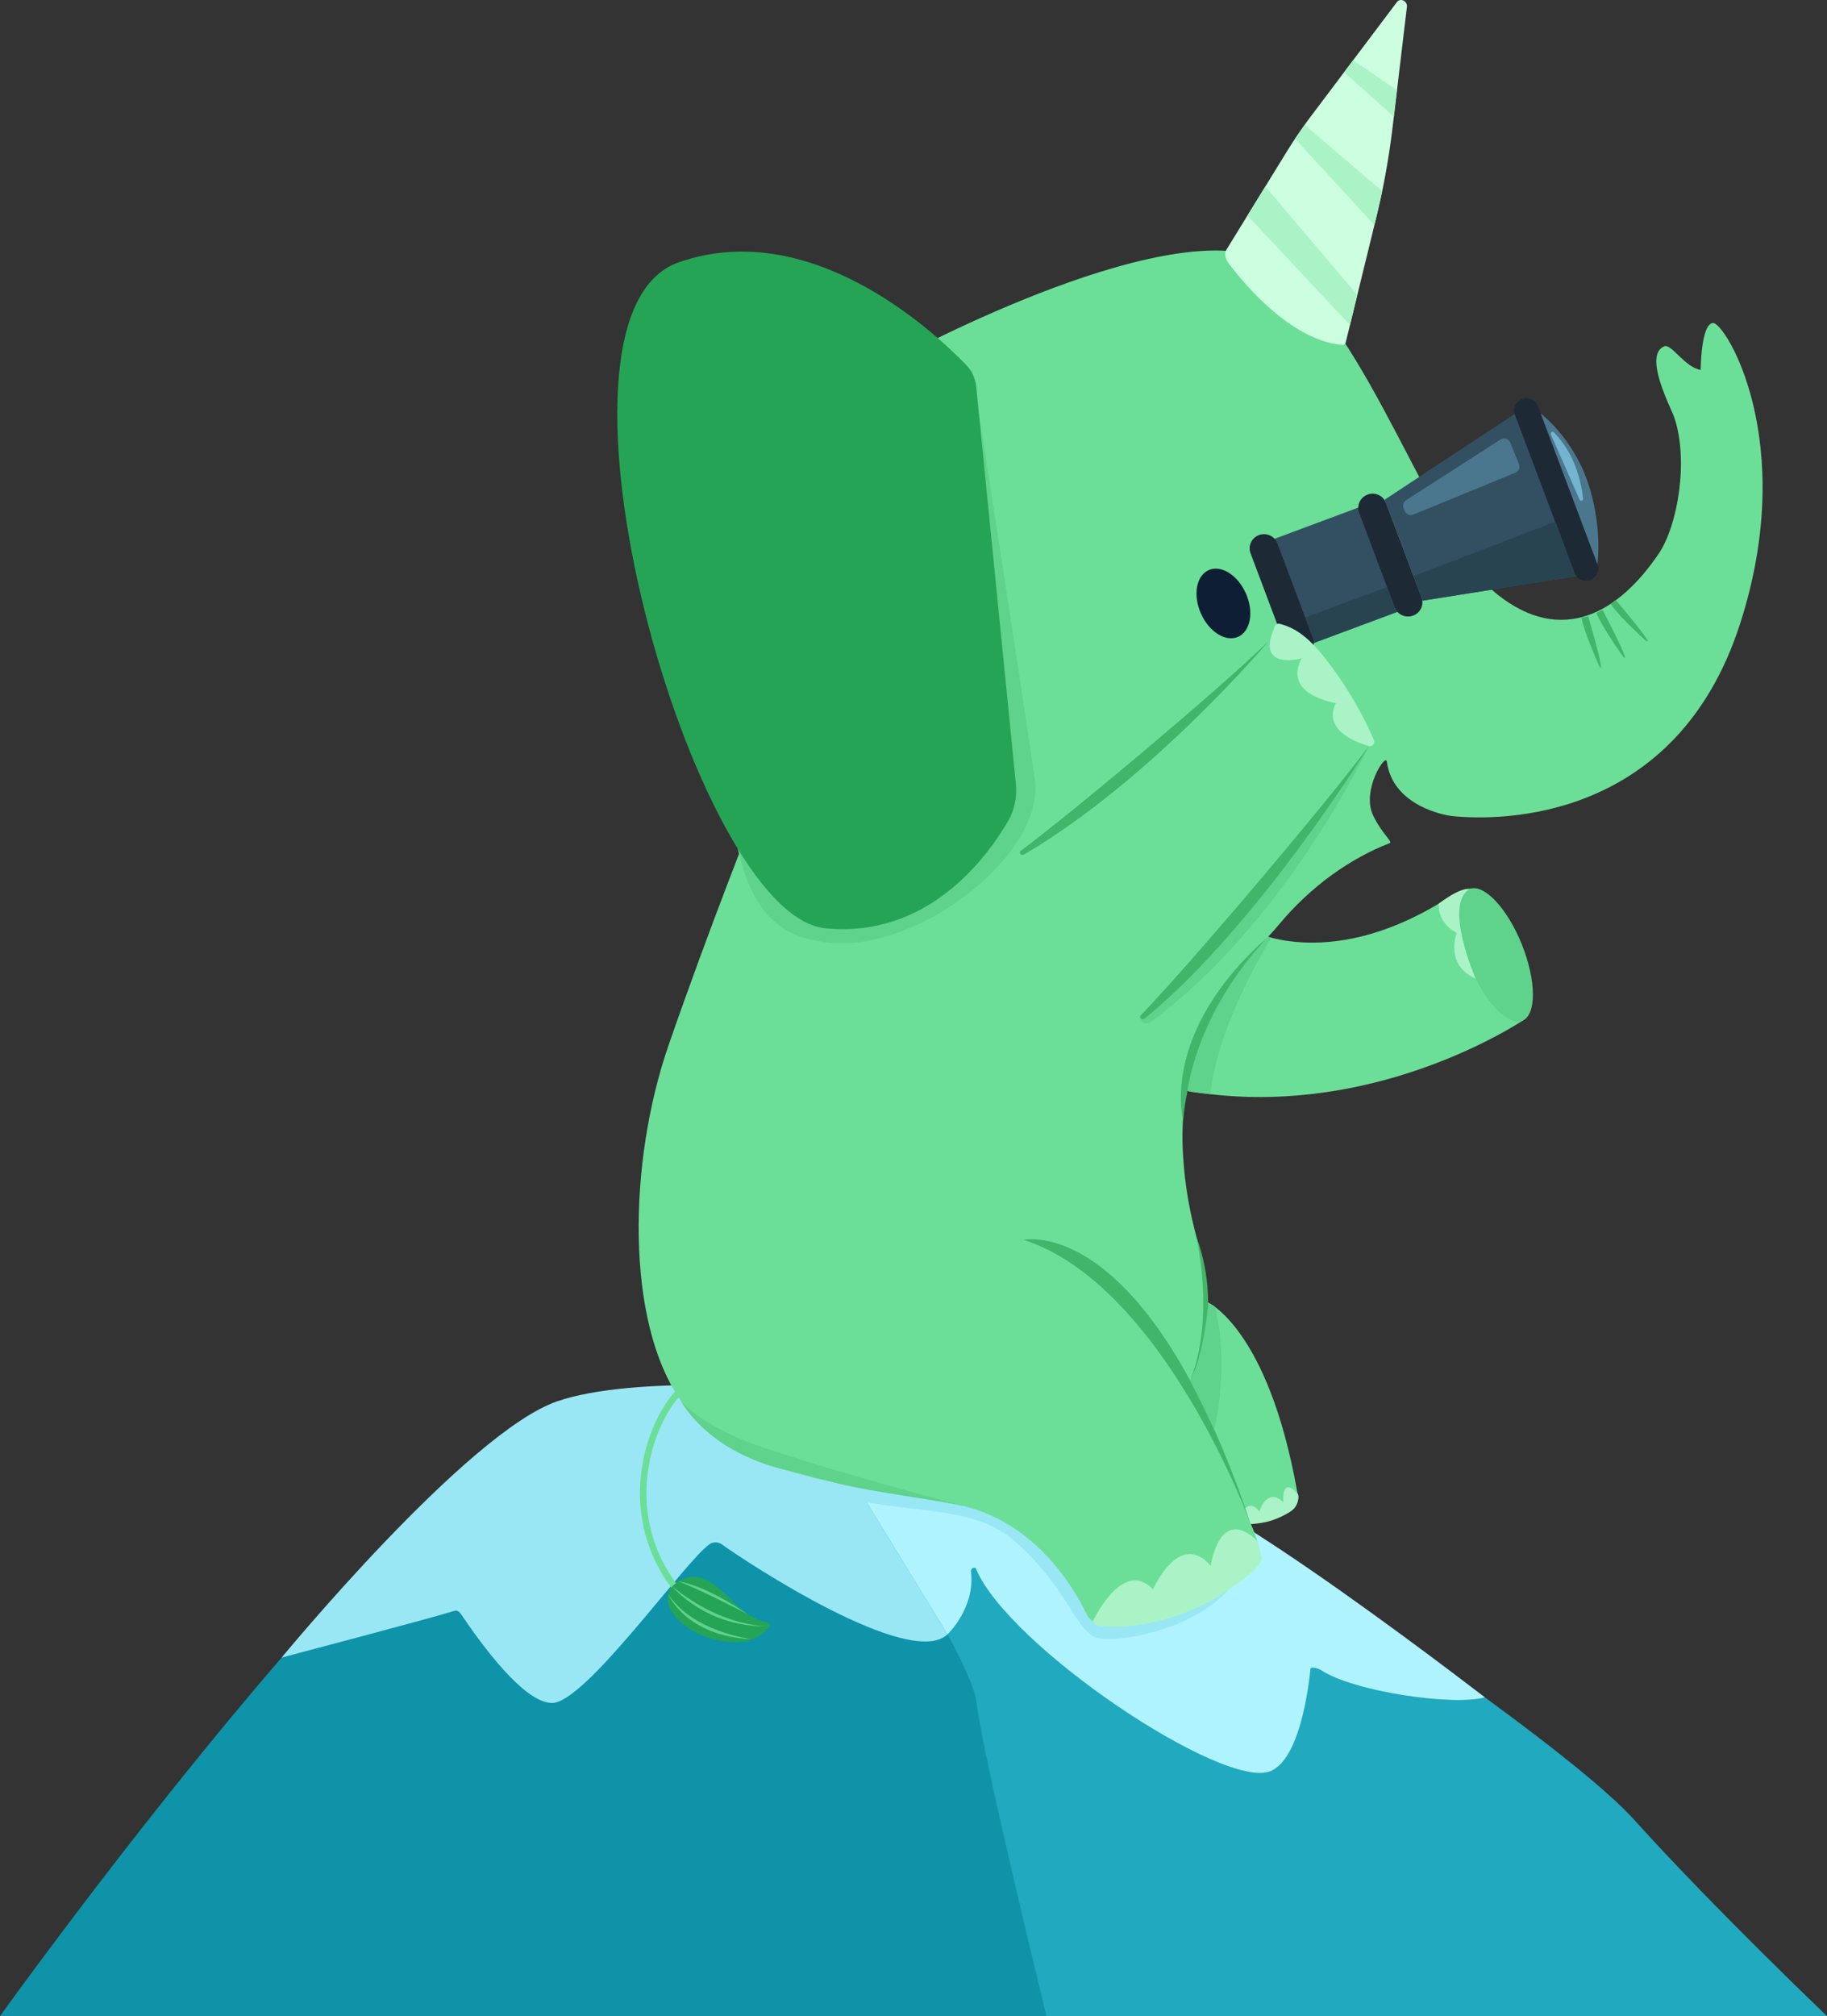 <svg xmlns="http://www.w3.org/2000/svg" viewBox="0 0 1682.21 1855.22"><rect x="0" y="0" width="1682.21" height="1855.22" fill="#333333" stroke="none"/><g id="Mountain"><path d="M733.91 1278.96s111.12 1.63 133.58 6.33c22.46 4.7 98.82 60.44 116.04 63.12 17.22 2.69 62.89 0 75.62 5.37 12.73 5.37 370.95 238.22 445.21 320.48 74.26 82.27 177.84 180.95 177.84 180.95H895.44l-161.53-576.26Z" fill="#21a9bf"/><path d="M0 1855.22s395.06-551 534.57-567.26c139.51-16.26 199.34-9 199.34-9s159.87 239.45 165.19 287.32c5.32 47.87 64.45 288.94 64.45 288.94H0Z" fill="#0f93a9"/><path d="M259.31 1525.32s135.93-35.76 159.18-43.03c2.75-.86 4.67 1.08 6.17 3.3 18.91 28.01 57.8 81.4 83.6 81.5 30.54.12 120.82-128.44 144.78-145.93 3.36-2.45 8.18-2.48 11.56-.04 23.31 16.79 173.41 115.51 207.82 82.81l-138.49-226.01s-148.76-13.08-220.77 11.54c-82.96 28.35-253.83 235.86-253.83 235.86Z" fill="#99e7f5"/><path d="m733.91 1277.92 138.49 226.01s25.92-24.38 21.6-58.23c-.29-2.24 3.64-4.49 4.56-2.26 29.72 71.52 228.43 204.21 271.22 186.39 22.94-9.55 33.05-58.22 36.86-94.3.24-2.24 7.4-.16 9.4 1.16 30.65 20.31 123.2 33.32 151.07 25.2 0 0-81.32-62.91-161.14-117.76-67.47-46.37-134.14-85.6-146.83-90.35-27.7-10.38-61.48-.84-84.15-10.8-22.67-9.96-80.45-57.68-107.66-60.45-27.21-2.78-133.43-4.61-133.43-4.61Z" fill="#aff3ff"/><path d="M668.18 1257.07s-23.96 58.98 56.27 101.54c80.23 42.56 161.21 16.96 209.49 59.29s56.15 81.66 74.87 88.89c18.72 7.23 120-10.67 136.52-70.03l-7.81-23.61s-240.39-121.27-305.36-147.3l-163.98-8.78Z" fill="#99e7f5"/></g><g id="Elephant"><path d="M697.71 741.68s38.22 13.71 38.23 13.71c2.15-1.16-.02-4.83.09-7.44 1.8-43.97 50.05-397.8 92.31-419.06 0 0 262.77-142.69 347.16-84.36 84.39 58.32 143.54 255.2 203.22 302.5 59.68 47.3 111.84 16.65 148.57-37.57 17.58-25.95 27.62-85.95 14.33-125.25-3.02-8.94-29.01-57.48-9.19-65.55 6.51-2.65 18.96 19.52 33.48 21.7 0 0 .09-41.88 11.19-43.15 11.1-1.28 79.47 108.87 24.94 277.22-58.52 180.69-218.72 181.43-265.49 176.48-3.7-.39-54.12-8.19-59.62-50.11-1.05-8.04-23.71 26.65-12.56 49.73 8.41 17.4 18.47 24.12 15.14 25.39-35.29 13.48-72.46 39.25-102.36 75.4-18.38 22.22-47.76 44.25-53.65 65.06 0 0-38.54 59.35-34.46 142.02 3.58 72.59 22.92 95.27 22.12 139.54 0 0 56.35 23.25 83.35 175.35 1.36 7.67-2.11 15.23-8.54 18.54-6.72 3.47-17.46 7.49-34.31 10.67 0 0 5.38 10.79 7.95 23.5.81 3.99-.2 8.09-2.71 11.01-12.75 14.82-58.6 60-142.09 57.84-6.09-.16-11.72-4.01-14.55-9.89-11.46-23.83-47.55-85.82-118.33-100.3-88.11-18.04-203.23-22.12-254.76-95.24-51.53-73.13-48.66-220.16-11.8-326.97 36.86-106.8 82.34-220.77 82.34-220.77Z" fill="#6bdf98"/><path d="M895.13 339.61s50.07 322.28 57.74 378.58c9.2 67.53-108.37 160.46-193.08 148.89-34.4-4.7-65.5-19.3-80.46-86.01l215.81-441.46Z" fill="#5fd28b"/><path d="M898.87 356.03c-.76-7.64-4.05-14.82-9.29-20.24-30.71-31.76-143.96-136.57-264.72-94.39-141.6 49.45 12.91 600.86 135.07 612.81 94.16 9.21 148.42-64.53 168.34-98.82 5.85-10.06 8.3-22.05 7.1-34.08l-36.5-365.27Z" fill="#25a456"/><path d="M1267.13 200.38c6.7-27.36 11.74-55.22 15.1-83.4l13.13-110.19c1-5.91-6.33-9.36-9.46-4.46l-78.65 104.38a432.491 432.491 0 0 0-22.81 33.43l-54.9 89.13c-3.66 5.95.36 11.42 4.82 17.05 50.79 64.3 90.9 70.62 101.87 71.01 1.35.05 2.5-.87 2.83-2.25l28.08-114.71Z" fill="#ccffe0"/><path d="M1487.61 552.07s37.86 44.32 27.9 37.59c0 0-24.06-21.55-32.4-33.67l4.5-3.93ZM1475.57 561.28s27.42 52.21 19.13 43.23c0 0-19.26-26.67-24.79-40.44l5.66-2.79ZM1462.29 567.07s16.8 56.81 10.39 46.23c0 0-13.76-30.2-16.52-44.8l6.13-1.44Z" fill="#41b56a"/><path d="m1274.99 459.8 129.3-85.23 57.97 153.99-152.3 24.14-34.97-92.9Zm-78.97 137.06 95.39-35.53-36.13-95.98-95.39 35.53 36.13 95.98Z" fill="#335062"/><path d="m1284.23 558.96-32.8-87.13c-2.52-6.69.95-14.17 7.76-16.7 6.8-2.53 14.36.84 16.88 7.53l32.8 87.13c2.52 6.69-.95 14.17-7.76 16.7-6.8 2.53-14.36-.84-16.88-7.53Zm179.97-25.26c5.85-2.18 8.84-8.62 6.68-14.37l-54.81-145.59c-2.17-5.76-8.67-8.66-14.53-6.48-5.85 2.18-8.84 8.62-6.68 14.37l54.81 145.59c2.17 5.76 8.67 8.66 14.53 6.48Zm-262.82 67.36c6.8-2.53 9.99-7.33 7.48-14.02l-32.8-87.13c-2.52-6.69-10.07-10.06-16.88-7.53-6.8 2.53-10.28 10.01-7.76 16.7l32.8 87.13c2.52 6.69 10.36 7.38 17.16 4.85Z" fill="#1d2935"/><path d="m1301.47 530.15 130.72-50.12 18.66 50.35-140.89 22.33-8.49-22.56Zm-91.03 61.12 75.38-28.07-8.69-23.08-75.38 28.07 8.69 23.08Z" fill="#294451"/><path d="m1293.34 470.11-.96-2.35c-1.12-2.74-.14-5.87 2.33-7.46l86.86-55.86c3.21-2.07 7.53-.68 8.98 2.89l8.02 19.7c1.28 3.13-.2 6.69-3.31 7.96l-93.92 38.52c-3.13 1.28-6.72-.24-8.01-3.4Zm177.53 49.22s4.92-35.37-9.09-76.11c-14-40.74-43.16-62.69-43.16-62.69l52.25 138.8Z" fill="#4a778e"/><path d="M1428.15 400.24c-.94-2.14 1.05-3.95 2.6-2.36 5.35 5.48 13.11 15 18.62 28.38 5.22 12.69 7.36 24.54 8.23 32.43.26 2.36-2.34 3.03-3.31.84l-26.14-59.28Z" fill="#74b4ce"/><path d="M1051.01 937.73c44.84-46.31 171.72-200.24 209.43-251.25 0 0-75.74 162.18-201.74 254.52-2.54 1.86-9.84-1.05-7.69-3.27Z" fill="#5fd28b"/><path d="M1050.32 934.36c44.84-46.31 172.41-196.88 210.13-247.88 0 0-103.02 166.63-206.48 250.78-2.44 1.99-5.8-.68-3.65-2.9ZM939.99 782.85c52.84-39.59 181.13-147.39 228.01-192.74 0 0-107.67 127.49-225.05 196.18-2.77 1.62-5.49-1.54-2.96-3.44ZM942.62 1140.92s112.57-25.72 209.04 261.58c0 0-80.21-219.78-209.04-261.58Z" fill="#41b56a"/><path d="M1101.38 1137.37s17.96 74.96-5.58 132.92c0 0 33.17-57.37 5.58-132.92Z" fill="#41b56a"/><path d="M624.78 1464.24s-43.87-45.84-29.79-118.91c8.83-45.81 32.44-66.68 32.44-66.68" fill="none" stroke="#6bdf98" stroke-miterlimit="10" stroke-width="6"/><path d="M708.49 1496.36c.75-1.12.01-2.71-1.38-2.98-5.18-1.03-16.69-4.49-28.53-15.95-16-15.47-31.19-33.36-50.97-23.79-28.05 13.56-7.27 46.12 32.27 55.42 31.48 7.41 44.59-6.66 48.62-12.7Z" fill="#25a456"/><path d="M615.19 1466.97c22.98 35.11 77.5 41.5 77.5 41.5-61.35-2.62-77.5-41.5-77.5-41.5Zm93.3 29.39s-41.18 2.66-89.48-36.48c0 0 31.69 38.63 89.48 36.48Zm-20.25-11.12c-43.25-29.08-63.82-29.85-63.82-29.85 12.8 3.6 63.82 29.85 63.82 29.85Z" fill="#5fd28b"/><ellipse cx="1126.44" cy="555.41" rx="22.68" ry="33.55" transform="rotate(-23.76 1126.214 555.356)" fill="#0e1f35"/><path d="M1153.92 857.05s74.02 38.59 182.8-33.06c7.67-5.05 23.08-9.97 29.03-2.97 13.92 16.38 31.58 55.07 40.09 98.15 1.61 8.12 2.74 15.89-4.26 20.32-36.69 23.25-165.19 91.99-315.61 63 0 0 23.48-81.6 59.82-129.58" fill="#6bdf98"/><path d="M1167.54 862.06s-69.92 73.21-78.11 168.6c0 0-22.44-80.13 78.11-168.6Z" fill="#41b56a"/><ellipse cx="1377.27" cy="878.85" rx="25.81" ry="65.33" transform="rotate(-21.85 1376.96 878.716)" fill="#5fd28b"/><path d="m1165.05 171.63 84.68 99.82-6.76 27.63-94.39-100.72 16.47-26.73Zm27.34-43.91 73.1 79.37 7.18-31.26-71.37-60.89-8.9 12.78Zm45.18-61.24 45.81 40.86 2.9-24.36-40.41-27.51-8.29 11.01Zm27.36 614.29c-12.75-30.16-33.55-62.1-50-81.35-17.19-20.12-30.21-23.66-36.71-25.4-2.11-.57-4.2.71-4.81 2.91l-.42 1.52c-16.58 39.23 25.52 27.33 25.52 27.33-18.02 33.8 31.44 41.2 31.44 41.2-11.57 24.16 16.4 35.48 30.5 39.52 3.2.92 5.86-2.47 4.49-5.72Zm-252.7 815.3c38.63 4.54 83-10.76 107.64-25.89 42.27-25.95 42.09-35.67 42.09-35.67l-4.13-16.44c-35.26-33.73-43.06 22.76-43.06 22.76-29.15-33.42-53.13 21.74-53.13 21.74-27.99-29.42-55.45 29.39-55.45 29.39.64 2.55 2.66 3.72 6.04 4.12Zm139.43-93.57c13.71-.94 21.25-3.61 28.66-7.2 10.38-5.02 12.26-7.52 14.21-12.25.82-1.99 1.74-7.15.19-8.67-15.43-16.61-13.06 8.01-13.06 8.01-15.1-14.55-22.17 8.46-22.17 8.46-4.95-6.39-9.5-6.17-12.86-3.02m178.16-556.35s-2.21 17.3 16.46 26.99c0 0-11.33 29.63 17.41 41.93 0 0-29.69-67.61-5.7-82.21 0 0-6.39-2.85-28.16 13.29Z" fill="#aaf3c6"/><path d="M1170.65 862.9s-49.37 77.8-56.18 143.98c0 0-18.63-1.74-21.09-3.04 0 0 7.86-71.88 74.16-141.78l3.11.84ZM1112.59 1198.72s-4.11 49.21-16.79 71.57c0 0 18.78 37.41 22.23 45.21 0 0 14.63-57.84.6-113.17l-6.04-3.61ZM627.17 1289.41s23.3 46.71 98.62 63.92c21.74 4.96 41.17 11.17 58.67 14.67 43.13 8.64 74.97 11.68 103.98 18.14 0 0-102.38-26.59-182.93-53.1-58.61-19.29-78.34-43.63-78.34-43.63Z" fill="#5fd28b"/></g></svg>